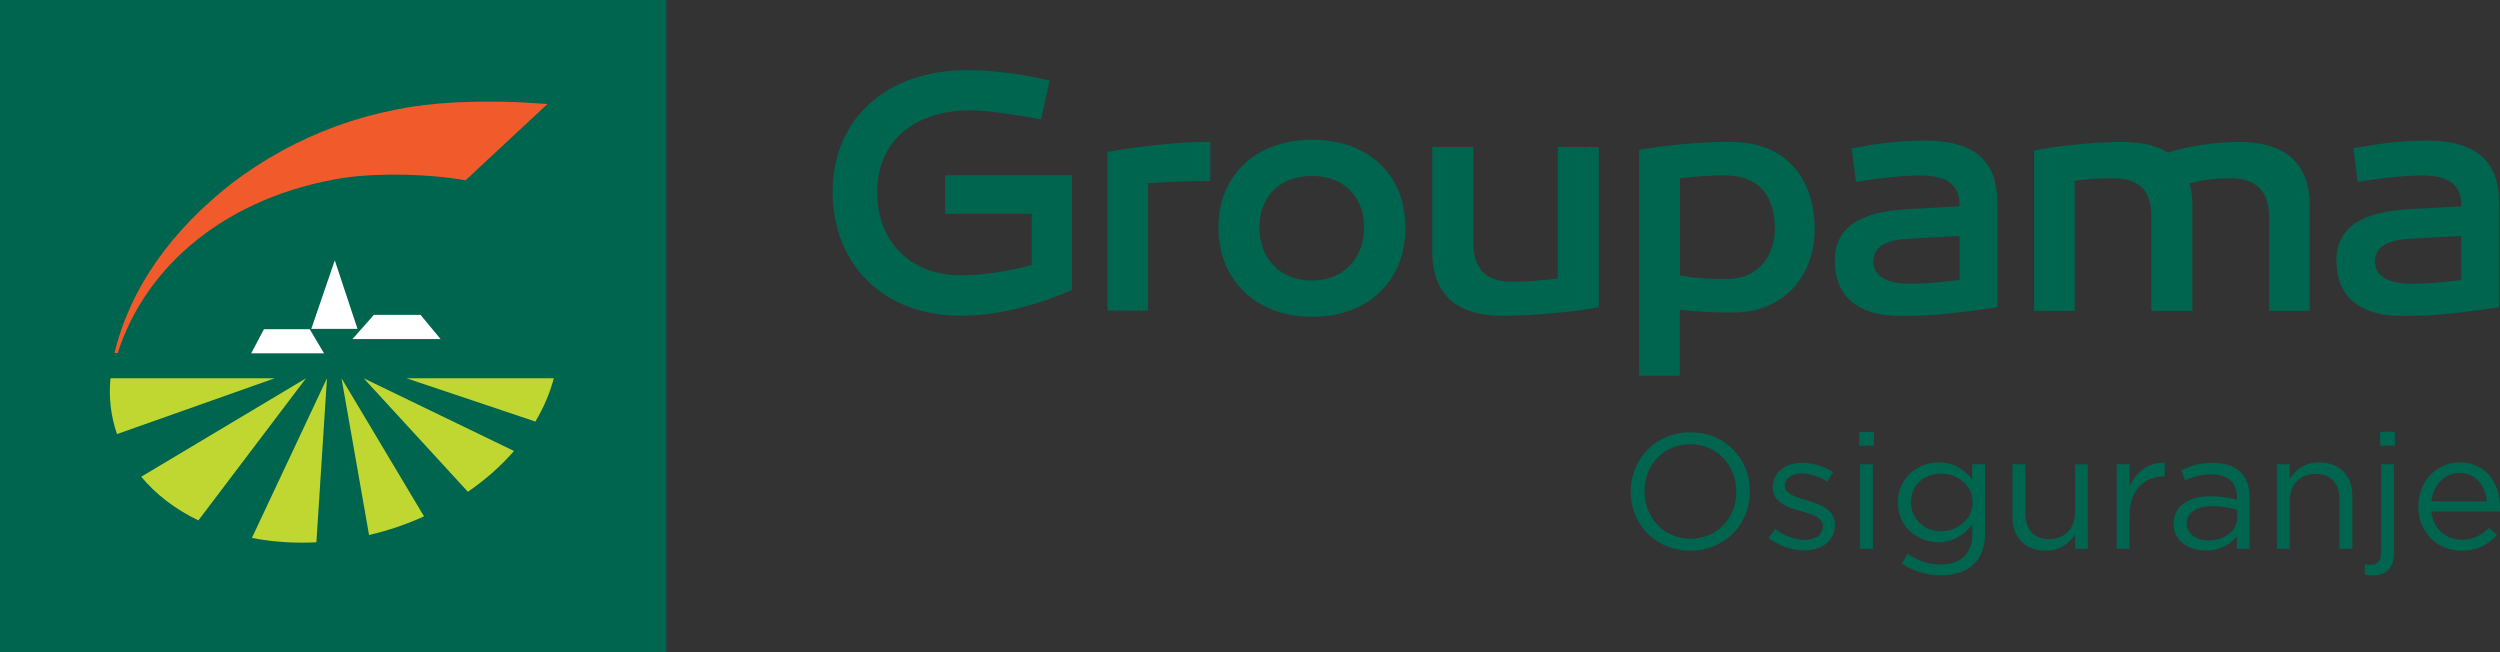 <svg width="115" height="30" viewBox="0 0 115 30" fill="none" xmlns="http://www.w3.org/2000/svg">
<rect x="0" y="0" width="115" height="30" fill="#333333" stroke="none"/>
<path d="M30.651 0H0V30H30.651V0Z" fill="#00654F"/>
<path d="M25.183 4.784C23.765 4.676 22.606 4.643 20.95 4.71C17.114 4.896 13.585 6.203 10.653 8.441C7.917 10.582 5.989 13.222 5.268 16.238H5.416C6.706 12.203 10.453 9.015 15.851 8.174C17.556 7.938 19.815 8.009 21.416 8.293L25.183 4.784Z" fill="#F15A2A"/>
<path d="M14.32 15.127L15.4 11.976L16.445 15.127H14.32Z" fill="white"/>
<path d="M16.214 15.596L17.197 14.485H19.346L20.267 15.596H16.214Z" fill="white"/>
<path d="M11.553 16.254L12.143 15.143H14.247L14.906 16.254H11.553Z" fill="white"/>
<path d="M15.71 17.399L16.976 24.611C17.856 24.405 18.704 24.118 19.505 23.753L15.71 17.399Z" fill="#BFD730"/>
<path d="M23.644 20.745L16.731 17.402L21.523 22.622C22.323 22.072 23.041 21.441 23.644 20.745Z" fill="#BFD730"/>
<path d="M18.694 17.399L24.628 19.391C25.007 18.756 25.293 18.091 25.476 17.399H18.691H18.694Z" fill="#BFD730"/>
<path d="M14.554 24.949L15.041 17.399L11.588 24.743C12.322 24.888 13.102 24.962 13.916 24.962C14.13 24.962 14.341 24.956 14.554 24.945" fill="#BFD730"/>
<path d="M9.125 23.939L14.075 17.402L6.496 21.93C7.172 22.744 8.065 23.426 9.125 23.939Z" fill="#BFD730"/>
<path d="M5.081 17.399C4.995 18.304 5.106 19.168 5.382 19.968L12.64 17.399H5.081Z" fill="#BFD730"/>
<path d="M49.314 8.063H43.477V9.836H47.458V12.189C46.433 12.476 45.181 12.665 44.205 12.665C41.897 12.665 40.351 11.139 40.351 8.826C40.351 6.513 42.059 5.075 44.626 5.075C45.278 5.075 46.382 5.217 47.892 5.49L48.282 3.707C46.934 3.373 45.554 3.228 44.481 3.228C40.776 3.228 38.302 5.47 38.302 8.826C38.302 12.182 40.658 14.526 44.201 14.526C45.812 14.526 47.534 14.097 49.307 13.347V8.06L49.314 8.063ZM55.672 6.523C54.209 6.523 52.274 6.743 50.942 6.989V14.289H52.812V8.431C53.754 8.357 54.682 8.326 55.672 8.326V6.523ZM60.356 6.429C57.786 6.429 56.048 8.046 56.048 10.467C56.048 12.888 57.786 14.573 60.356 14.573C62.926 14.573 64.648 12.935 64.648 10.467C64.648 7.999 62.909 6.429 60.356 6.429ZM60.356 12.905C58.911 12.905 57.935 11.932 57.935 10.467C57.935 9.002 58.911 8.093 60.356 8.093C61.802 8.093 62.747 9.035 62.747 10.467C62.747 11.899 61.788 12.905 60.356 12.905ZM73.545 6.763H71.658V12.81C70.926 12.908 70.195 12.956 69.529 12.956C68.36 12.956 67.773 12.368 67.773 11.173V6.763H65.886V11.602C65.886 13.702 67.204 14.529 69.122 14.529C70.619 14.529 72.7 14.306 73.545 14.131V6.763ZM79.609 6.523C77.984 6.523 76.356 6.729 75.401 6.891V17.284H77.27V14.245C78.312 14.374 78.944 14.374 79.758 14.374C81.983 14.374 83.48 12.767 83.48 10.491C83.432 8.1 82.083 6.53 79.613 6.53M79.499 12.831C78.881 12.831 78.329 12.848 77.274 12.672V8.201C77.909 8.127 78.557 8.07 79.354 8.07C81.013 8.07 81.645 9.123 81.645 10.538C81.645 11.828 80.799 12.831 79.499 12.831ZM88.527 6.469C87.357 6.469 86.46 6.594 85.177 6.82L85.374 8.364C86.316 8.218 87.357 8.073 88.382 8.073C89.52 8.073 90.138 8.492 90.138 9.393V9.491L87.878 9.616C85.522 9.711 84.401 10.491 84.401 11.986C84.401 13.624 85.457 14.532 87.392 14.532C88.385 14.532 89.148 14.532 91.88 14.134V9.343C91.88 7.374 90.807 6.466 88.53 6.466M87.847 13.05C86.757 13.05 86.174 12.685 86.174 12.034C86.174 11.382 86.695 11.048 87.751 10.984L90.141 10.855V12.878C89.086 13.02 88.32 13.053 87.851 13.053M102.995 6.53C101.874 6.53 100.525 6.736 99.728 7.026C99.176 6.675 98.445 6.53 97.582 6.53C96.085 6.53 94.167 6.787 93.567 6.929V14.296H95.437V8.316C96.037 8.232 96.606 8.201 97.175 8.201C98.379 8.201 98.962 8.728 98.962 9.95V14.296H100.849V9.444C100.849 9.062 100.801 8.728 100.718 8.438C101.336 8.262 101.97 8.201 102.588 8.201C103.792 8.201 104.378 8.789 104.378 9.984V14.296H106.248V9.461C106.248 7.361 104.948 6.53 102.995 6.53ZM111.605 6.469C110.436 6.469 109.539 6.594 108.256 6.82L108.452 8.364C109.394 8.218 110.436 8.073 111.461 8.073C112.599 8.073 113.217 8.492 113.217 9.393V9.491L110.957 9.616C108.601 9.711 107.476 10.491 107.476 11.986C107.476 13.624 108.535 14.532 110.467 14.532C111.461 14.532 112.223 14.532 114.955 14.134V9.343C114.955 7.374 113.882 6.466 111.605 6.466M110.922 13.05C109.832 13.05 109.249 12.685 109.249 12.034C109.249 11.382 109.77 11.048 110.826 10.984L113.217 10.855V12.878C112.161 13.02 111.395 13.053 110.926 13.053" fill="#00654F"/>
<path d="M75.011 22.626V22.612C75.011 21.16 76.125 19.887 77.764 19.887C79.402 19.887 80.499 21.143 80.499 22.595C80.499 22.595 80.499 22.6 80.499 22.609C80.499 24.061 79.385 25.33 77.75 25.33C76.115 25.33 75.014 24.074 75.014 22.622M79.871 22.622V22.609C79.871 21.414 78.981 20.434 77.75 20.434C76.518 20.434 75.646 21.397 75.646 22.592V22.605C75.646 23.801 76.536 24.78 77.767 24.78C78.999 24.78 79.871 23.818 79.871 22.622Z" fill="#00654F"/>
<path d="M81.351 24.746L81.651 24.334C82.083 24.652 82.559 24.831 83.028 24.831C83.497 24.831 83.849 24.591 83.849 24.213V24.199C83.849 23.808 83.38 23.659 82.859 23.514C82.238 23.342 81.545 23.129 81.545 22.416V22.403C81.545 21.734 82.114 21.289 82.897 21.289C83.38 21.289 83.918 21.454 84.325 21.718L84.056 22.153C83.687 21.92 83.263 21.778 82.88 21.778C82.41 21.778 82.11 22.018 82.11 22.342V22.356C82.11 22.724 82.604 22.869 83.132 23.024C83.746 23.206 84.408 23.439 84.408 24.138V24.152C84.408 24.888 83.787 25.317 82.993 25.317C82.424 25.317 81.793 25.097 81.348 24.746" fill="#00654F"/>
<path d="M85.526 19.867H86.202V20.505H85.526V19.867ZM85.564 21.356H86.153V25.246H85.564V21.356Z" fill="#00654F"/>
<path d="M87.485 25.921L87.754 25.469C88.206 25.793 88.713 25.965 89.282 25.965C90.159 25.965 90.728 25.492 90.728 24.581V24.122C90.383 24.574 89.896 24.942 89.168 24.942C88.216 24.942 87.302 24.243 87.302 23.122V23.109C87.302 21.974 88.223 21.272 89.168 21.272C89.914 21.272 90.397 21.633 90.721 22.055V21.356H91.311V24.567C91.311 25.168 91.128 25.628 90.804 25.945C90.452 26.289 89.921 26.465 89.289 26.465C88.658 26.465 88.013 26.282 87.482 25.925M90.742 23.119V23.105C90.742 22.308 90.034 21.788 89.282 21.788C88.53 21.788 87.906 22.298 87.906 23.099V23.112C87.906 23.895 88.544 24.436 89.282 24.436C90.021 24.436 90.742 23.902 90.742 23.119Z" fill="#00654F"/>
<path d="M92.573 23.77V21.356H93.167V23.629C93.167 24.351 93.567 24.804 94.264 24.804C94.961 24.804 95.454 24.314 95.454 23.585V21.36H96.037V25.249H95.454V24.571C95.185 24.993 94.778 25.33 94.095 25.33C93.136 25.33 92.573 24.699 92.573 23.774" fill="#00654F"/>
<path d="M97.368 21.356H97.958V22.372C98.252 21.724 98.828 21.258 99.58 21.289V21.913H99.535C98.666 21.913 97.958 22.524 97.958 23.696V25.246H97.368V21.356Z" fill="#00654F"/>
<path d="M99.987 24.115V24.101C99.987 23.267 100.68 22.828 101.684 22.828C102.191 22.828 102.543 22.896 102.898 22.994V22.872C102.898 22.18 102.467 21.819 101.722 21.819C101.253 21.819 100.884 21.93 100.515 22.096L100.339 21.623C100.777 21.427 101.198 21.292 101.784 21.292C102.371 21.292 102.785 21.444 103.067 21.721C103.343 21.991 103.481 22.369 103.481 22.866V25.242H102.898V24.662C102.622 25.01 102.167 25.324 101.47 25.324C100.725 25.324 99.987 24.908 99.987 24.111M102.909 23.811V23.45C102.616 23.365 102.233 23.284 101.75 23.284C101.011 23.284 100.591 23.602 100.591 24.067V24.081C100.591 24.571 101.053 24.858 101.591 24.858C102.322 24.858 102.912 24.429 102.912 23.811" fill="#00654F"/>
<path d="M104.737 21.356H105.327V22.032C105.589 21.61 106.003 21.272 106.686 21.272C107.649 21.272 108.208 21.903 108.208 22.828V25.242H107.618V22.97C107.618 22.248 107.217 21.795 106.517 21.795C105.817 21.795 105.327 22.285 105.327 23.014V25.242H104.737V21.353V21.356Z" fill="#00654F"/>
<path d="M108.78 26.431V25.958C108.873 25.975 108.987 25.982 109.073 25.982C109.342 25.982 109.529 25.823 109.529 25.462V21.356H110.119V25.469C110.119 26.154 109.75 26.468 109.149 26.468C109.011 26.468 108.911 26.462 108.78 26.431ZM109.487 19.864H110.163V20.502H109.487V19.864Z" fill="#00654F"/>
<path d="M113.244 24.831C113.789 24.831 114.176 24.611 114.496 24.28L114.865 24.604C114.465 25.04 113.982 25.334 113.227 25.334C112.137 25.334 111.243 24.513 111.243 23.301C111.243 22.173 112.05 21.272 113.148 21.272C114.324 21.272 115 22.19 115 23.331C115 23.386 115 23.443 114.993 23.534H111.844C111.926 24.355 112.544 24.827 113.241 24.827M114.4 23.068C114.331 22.362 113.917 21.758 113.13 21.758C112.447 21.758 111.923 22.315 111.84 23.068H114.4Z" fill="#00654F"/>
</svg>
